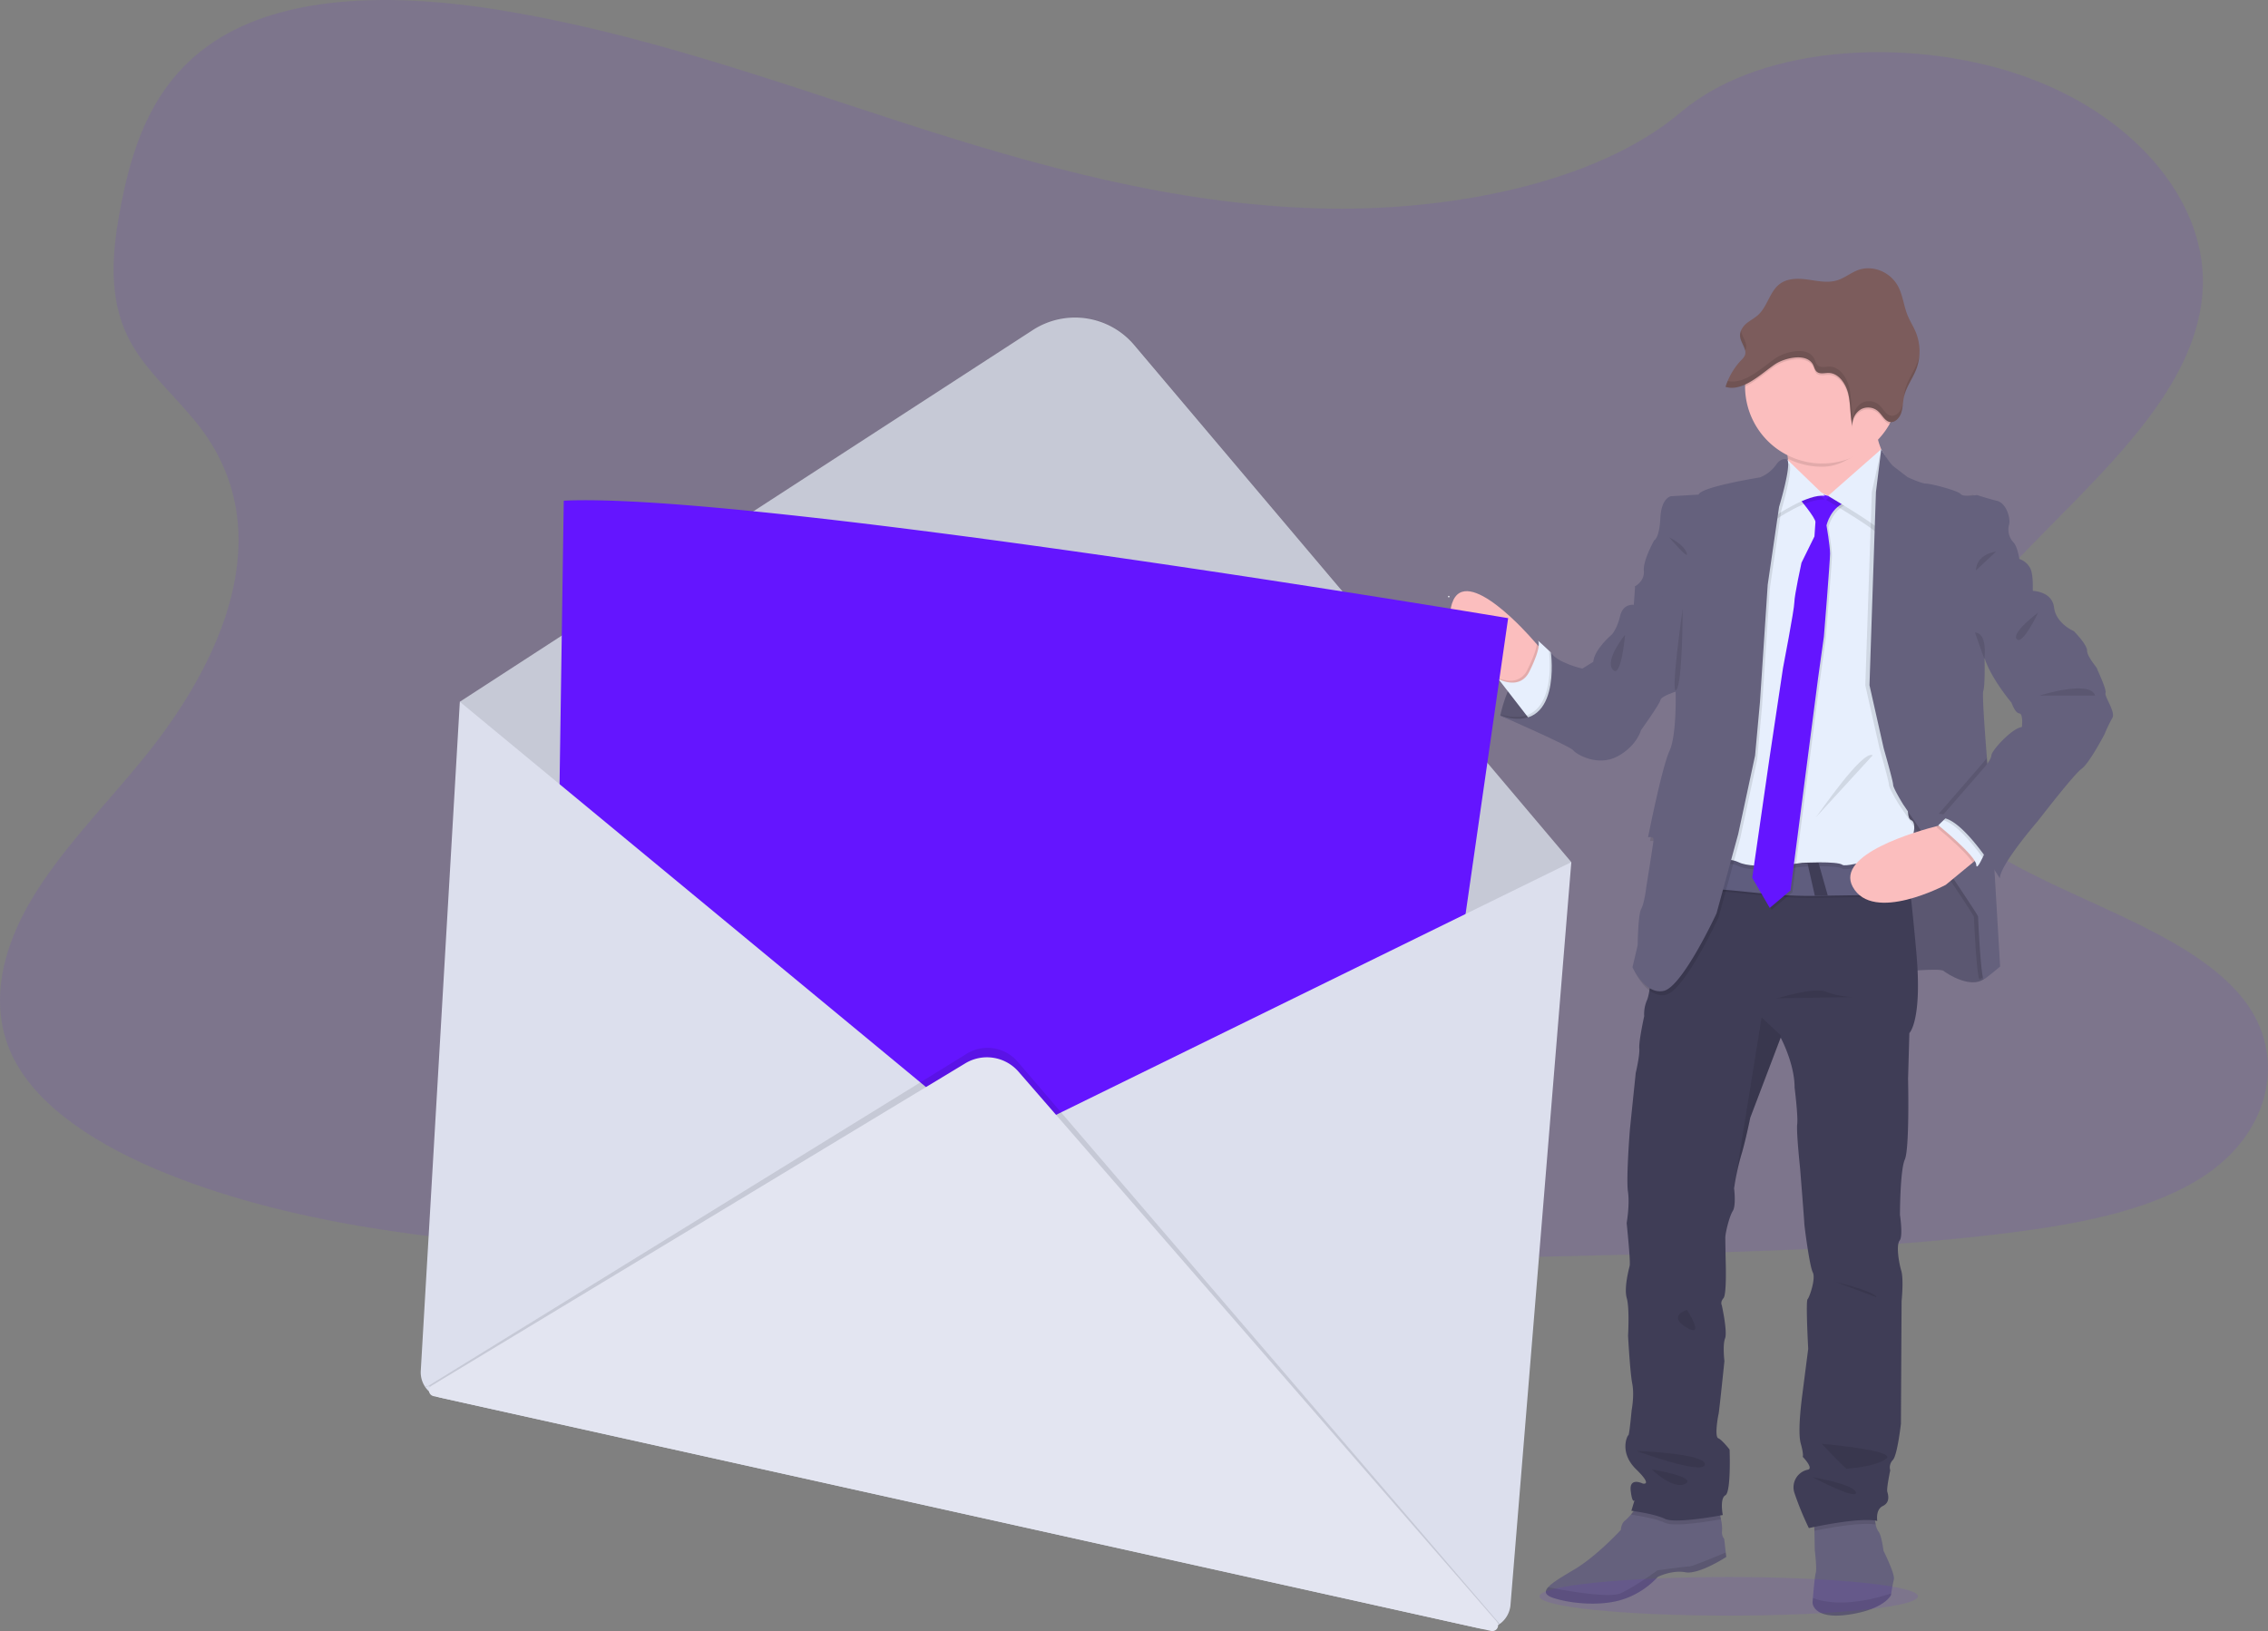 <?xml version="1.0" encoding="UTF-8" standalone="no"?>
<svg
   xmlns:dc="http://purl.org/dc/elements/1.1/"
   xmlns:cc="http://creativecommons.org/ns#"
   xmlns:rdf="http://www.w3.org/1999/02/22-rdf-syntax-ns#"
   xmlns:svg="http://www.w3.org/2000/svg"
   xmlns="http://www.w3.org/2000/svg"
   id="94c1f45f-2d92-458e-bbfe-f6c69da92e14"
   data-name="Layer 1"
   width="1034.905"
   height="744.345"
   viewBox="0 0 1034.905 744.345"
   version="1.1">
  <rect x="0" y="0" width="1034.905" height="744.345" fill="#808080" stroke="none"/>
  <defs
     id="defs9" />
  <title
     id="title11">envelope</title>
  <path
     d="m 601.302,95.076 c -66.35,-1.91 -129.54,-19.75 -189.84,-39.27 -60.3,-19.52 -120.16,-41.11 -184.92,-51.45 -41.65,-6.65 -89.28,-7.59 -122.84,11 -32.3,17.89 -42.73,48.78 -48.34,77.45 -4.23,21.56 -6.71,44.26 4.86,64.44 8,14 22.29,25.79 32.15,39.21 34.3,46.71 10.06,104.3 -27.12,149.9 -17.44,21.39 -37.67,41.8 -51.13,64.57 -13.46,22.77 -19.66,48.88 -7.91,72.08 11.67,23 39.48,40.31 69.61,52.48 61.19,24.7 133.3,31.77 203.61,35.78 155.64,8.86 312.12,5 468.18,1.18 57.75,-1.42 115.76,-2.86 172.58,-10.3 31.55,-4.13 64.12,-10.68 87,-26.5 29.08,-20.08 36.28,-54.09 16.8,-79.27 -32.68,-42.24 -123,-52.73 -145.89,-98.06 -12.58,-24.95 0.34,-52.75 18.61,-75.89 39.2,-49.64 104.91,-93.19 108.37,-149.93 2.37,-39 -29.21,-78 -78.05,-96.44 -51.19,-19.33 -122.18,-16.9 -160,15.1 -38.81,32.94 -107.15,45.65 -165.73,43.92 z"
     fill="#6415ff"
     opacity="0.1"
     id="path13" />
  <path
     d="m 684.597,326.604 c 0,0 5.47,-28.7 23.08,-28.85 l 12.87,26.48 -8.58,5.92 c 0,0 -18.64,0.59 -27.37,-3.55 z"
     fill="#65617d"
     id="path65" />
  <path
     d="m 720.547,324.234 -8.58,5.92 c 0,0 -13.12,0.42 -22.5,-1.89 a 26.92,26.92 0 0 1 -4.87,-1.66 c 0,0 0,-0.16 0.1,-0.46 0,0 0,-0.07 0,-0.11 a 64.76,64.76 0 0 1 3.33,-10.54 c 0.55,-1.29 1.16,-2.62 1.82,-3.95 2.58,-5 6.2,-9.82 11.16,-12.23 a 15.17,15.17 0 0 1 5.87,-1.53 h 0.52 0.26 l 0.28,0.59 4.35,8.94 z"
     opacity="0.1"
     id="path67" />
  <path
     d="m 866.707,443.474 c 0,0 18.5,-1.77 20.12,-0.44 1.62,1.33 12.13,8.13 18.35,3.84 6.22,-4.29 2.07,-19.23 2.07,-19.82 0,-0.59 -0.59,-21.75 -0.59,-21.75 l -11.1,-14.94 -13.9,-26.18 -28.4,-2.82 0.74,41.58 -0.15,21.3 z"
     fill="#65617d"
     id="path69" />
  <path
     d="m 866.707,443.474 c 0,0 18.5,-1.77 20.12,-0.44 1.62,1.33 12.13,8.13 18.35,3.84 6.22,-4.29 2.07,-19.23 2.07,-19.82 0,-0.59 -0.59,-21.75 -0.59,-21.75 l -11.1,-14.94 -13.9,-26.18 -28.4,-2.82 0.74,41.58 -0.15,21.3 z"
     opacity="0.1"
     id="path71" />
  <path
     d="m 703.977,296.994 c 0,0 -1.48,18.05 -12.72,18.34 0,0 -3.19,-1.92 -7.48,-5.12 -9.88,-7.39 -25.55,-21.6 -21.22,-34.82 6.21,-18.93 36.39,16 36.39,16 l 2.31,2.6 z"
     fill="#fbbebe"
     id="path73" />
  <path
     d="m 703.977,296.994 c 0,0 -1.48,18.05 -12.72,18.34 0,0 -3.19,-1.92 -7.48,-5.12 l -0.95,-1.23 a 14.79,14.79 0 0 0 6.16,1.66 8.33,8.33 0 0 0 8,-5.07 63.51,63.51 0 0 0 3.11,-7.16 20.87,20.87 0 0 0 1.16,-4.42 z"
     opacity="0.1"
     id="path75" />
  <path
     d="m 699.097,329.714 -2.53,-3.26 -8.52,-11 -4.34,-5.61 a 14.62,14.62 0 0 0 6.16,1.66 c 2.83,0.07 6,-1 8,-5.06 a 64.62,64.62 0 0 0 3.11,-7.17 c 1.4,-4 1.38,-6 0.88,-6.73 -0.5,-0.73 3.14,2.68 4.89,4.34 l 0.06,0.06 0.82,0.77 0.3,0.6 4.29,8.57 c 0,0 0,0.12 0,0.36 0.42,2.75 1.87,20.02 -13.12,22.47 z"
     fill="#e7effd"
     id="path77" />
  <path
     d="m 787.717,710.504 c 0,0 -12.43,8.14 -18.64,7 -6.21,-1.14 -12.58,2.08 -12.58,2.08 a 37.48,37.48 0 0 1 -15.69,10.21 c -10,3.4 -24.1,2.06 -32.09,-0.6 -3.78,-1.26 -4.09,-2.88 -2.27,-4.89 2,-2.24 6.66,-4.93 12,-8.13 10.21,-6.06 21.15,-18 21.15,-18 0,0 0.15,-3 1.93,-4.28 a 23.06,23.06 0 0 0 3,-3.12 c 1.59,-1.88 3.08,-3.84 3.08,-3.84 l 36.56,1.06 c 0,0 0.62,2.63 1.11,5.32 a 19.27,19.27 0 0 1 0.51,5.33 4.82,4.82 0 0 0 1,3.69 l 0.66,6 z"
     fill="#65617d"
     id="path79" />
  <path
     d="m 864.197,720.714 c -0.44,1.77 -1,4.94 -1.21,6.43 l -0.13,0.82 c 0,0 -3,6.51 -19.37,8.88 -16.37,2.37 -16.42,-5.48 -16.42,-5.48 0,0 0.06,-0.84 0.16,-2.11 0.29,-3.46 0.88,-10.09 1.32,-11.5 0.58,-1.92 -0.45,-10.36 -0.45,-10.36 l -0.17,-8.81 -0.13,-6.12 27.23,-2.82 a 49.4,49.4 0 0 0 0.88,6.06 7.75,7.75 0 0 0 1.19,3.11 c 1.48,1.63 2.36,8.88 2.36,8.88 0,0 5.33,10.65 4.74,13.02 z"
     fill="#65617d"
     id="path81" />
  <path
     d="m 784.167,687.994 c 0,0 0.62,2.63 1.11,5.32 -3.95,0.73 -21.21,3.72 -25.52,1.63 -4.89,-2.37 -15.39,-3.7 -15.39,-3.7 l 0.17,-0.6 c 1.59,-1.88 3.08,-3.84 3.08,-3.84 z"
     opacity="0.1"
     id="path83" />
  <path
     d="m 855.907,695.704 c -6.9,-1.17 -22,1.66 -28,2.88 l -0.13,-6.12 27.23,-2.82 a 49.4,49.4 0 0 0 0.9,6.06 z"
     opacity="0.1"
     id="path85" />
  <path
     d="m 871.257,471.434 -0.59,20.86 c 0,0 0.74,31.81 -1.48,36.84 -2.22,5.03 -2.22,25.3 -2.22,25.3 0,0 1.48,9.61 -0.15,11.68 -1.63,2.07 -0.44,9.76 0.74,13.76 1.18,4 0.15,13.91 0.15,13.91 l -0.3,55.92 c 0,0 -1.62,14.49 -3.7,16.57 a 4.85,4.85 0 0 0 -1.18,4.73 c 0,0 -1.77,8.28 -1.33,9.77 0.44,1.49 1.33,4.88 -2.07,6.5 -3.4,1.62 -2.52,6.81 -2.52,6.81 -8.13,-1.93 -31.21,3.26 -31.21,3.26 a 138.84,138.84 0 0 1 -6.51,-15.84 8.19,8.19 0 0 1 5.92,-10.79 c 3.1,-0.45 -2.22,-5.92 -2.22,-5.92 0,0 0.59,-0.74 -0.89,-6.06 -1.48,-5.32 0.29,-19 0.74,-22.5 0.45,-3.5 2.66,-20.71 2.66,-20.71 0,0 -1.18,-21.74 -0.29,-22.63 0.89,-0.89 3.84,-9.47 2.37,-12.28 -1.47,-2.81 -3.86,-21.3 -3.86,-22.34 0,-1.04 -1.91,-25 -1.91,-25 0,0 -1.78,-16.72 -1.33,-20.27 0.45,-3.55 -1.19,-16.71 -1.19,-16.71 0,-11 -6.36,-22.79 -6.36,-22.79 l -0.16,0.43 -13.71,36.12 c 0,0 -2.22,10.94 -4.14,17.15 a 112.18,112.18 0 0 0 -2.89,12.85 l -0.13,0.79 c 0,0.33 -0.1,0.61 -0.13,0.83 l -0.09,0.6 v 0 c 0,0 1,7.84 -0.6,10.36 -1.6,2.52 -3.4,10.06 -3.4,12.13 0,2.07 0.15,10.06 0.15,10.06 0,0 0.59,15.83 -1,17.61 -1.59,1.78 -0.75,3.25 -0.75,3.25 0,0 2.66,12 1.48,15.09 -1.18,3.09 -0.29,10.35 -0.29,10.35 0,0 -2.37,22.94 -2.66,24.12 -0.29,1.18 -1.93,10.36 -0.15,11.1 1.78,0.74 5.17,5.17 5.17,5.17 0,0 0.75,19.39 -1.92,20.86 -2.67,1.47 -1.19,9 -1.19,9 0,0 -21.44,4.14 -26.32,1.77 -4.88,-2.37 -15.39,-3.7 -15.39,-3.7 l 1.47,-4.86 c -0.09,0.17 -1.07,1.75 -1.77,-4.31 -0.73,-6.36 5.48,-3.26 5.48,-3.26 0,0 4.88,1.19 -3,-6.5 -7.88,-7.69 -4,-15.54 -3.55,-15.54 0.45,0 1.49,-11.38 1.49,-11.38 0,0 1.33,-6.81 0.29,-12.14 -1.04,-5.33 -1.92,-21.9 -1.92,-21.9 0,0 0.74,-12.57 -0.59,-17.15 -1.33,-4.58 0.88,-12.88 1.33,-14.8 0.45,-1.92 -1.38,-19.48 -1.38,-19.48 0,0 1.48,-8.28 0.59,-14.34 -0.89,-6.06 0.89,-28.41 0.89,-28.41 l 2.66,-25.74 c 0,0 1.92,-8 1.63,-11.25 -0.29,-3.25 2.23,-14.64 2.23,-14.64 a 16,16 0 0 1 1.18,-7.1 c 1.48,-3 2.07,-12.72 2.07,-12.72 l 14.21,-32.55 7,-28.7 93.93,-0.89 c 0,0 0.35,2.49 0.92,7 0.57,4.51 1.37,11.21 2.26,19.48 0.82,7.51 1.72,16.34 2.59,26.17 2.84,31.38 -3.16,37 -3.16,37 z"
     fill="#3f3d56"
     id="path87" />
  <path
     d="m 862.567,212.394 -21.9,23.38 c 0,0 -28.1,-11.25 -25.14,-15.09 1.14,-1.49 1,-6.19 0.3,-11.37 -1,-8.2 -3.26,-17.63 -3.26,-17.63 0,0 49.11,-8 45,0.29 -1.51,3 -1.25,6.56 -0.31,9.83 a 37,37 0 0 0 5.31,10.59 z"
     fill="#fbbebe"
     id="path89" />
  <path
     d="m 857.537,191.994 c -1.51,3 -2.23,3.32 -1.29,6.59 -6.42,6.87 -14.59,14.41 -24.75,14.41 a 35.06,35.06 0 0 1 -15.67,-3.67 c -1,-8.2 -3.26,-17.63 -3.26,-17.63 0,0 49.11,-8 44.97,0.3 z"
     opacity="0.1"
     id="path91" />
  <path
     d="m 866.717,176.884 a 35.22,35.22 0 0 1 -70.43,0 c 0,-0.17 0,-0.34 0,-0.5 a 35.211,35.211 0 0 1 70.42,0.5 z"
     fill="#fbbebe"
     id="path93" />
  <path
     d="m 871.807,409.174 c -4.66,0 -20.19,0.17 -37.55,0.44 h -0.21 l -5.73,0.1 h -0.18 c -20.58,0.33 -40.87,-3.69 -49,-2.93 -17.3,1.62 6.22,-16 6.22,-16 a 144.78,144.78 0 0 0 39.43,4 l 5,-0.26 c 15.72,-0.89 31.53,-2.37 39.79,-4.85 0.55,4.58 1.34,11.23 2.23,19.5 z"
     opacity="0.1"
     id="path95" />
  <path
     d="m 871.807,408.284 c -4.66,0 -20.19,0.17 -37.55,0.44 h -0.21 l -5.73,0.1 h -0.18 c -20.58,0.33 -40.87,-3.69 -49,-2.93 -17.3,1.63 6.22,-16 6.22,-16 a 144.78,144.78 0 0 0 39.43,4 l 5,-0.26 c 15.72,-0.89 31.53,-2.37 39.79,-4.84 0.55,4.58 1.34,11.2 2.23,19.49 z"
     fill="#5f5d7e"
     id="path97" />
  <path
     d="m 822.037,222.154 -27.22,12.73 -21,162.43 c 0,0 12.42,-5.62 19.53,-2.07 7.11,3.55 29,0.3 29,0.3 0,0 16,-0.89 18.35,0.89 2.35,1.78 30.16,-7.44 30.16,-7.44 0,0 5,-11.24 1.18,-13 -3.82,-1.76 1.22,-19.21 1.22,-19.21 l -2.4,-117.17 -4.74,-15.09 -12.72,-7.69 -13,10.35 -6.21,0.89 z"
     opacity="0.1"
     id="path99" />
  <path
     d="m 822.037,220.384 -27.22,12.72 -21,162.44 c 0,0 12.42,-5.62 19.53,-2.07 7.11,3.55 29,0.29 29,0.29 0,0 16,-0.88 18.35,0.89 2.35,1.77 30.18,-7.4 30.18,-7.4 0,0 5,-11.24 1.18,-13 -3.82,-1.76 1.2,-19.26 1.2,-19.26 l -2.4,-117.16 -4.74,-15.08 -12.72,-7.7 -13,10.36 -6.21,0.89 z"
     fill="#e7effd"
     id="path101" />
  <path
     d="m 821.587,227.924 c 0,0 7.84,9.32 7.7,11.25 -0.14,1.93 -0.45,6.51 -0.45,6.51 l -5.92,12 c 0,0 -3.25,14.94 -3.25,18.05 0,3.11 -5.18,30 -5.18,30 l -6.23,41.43 -7.84,54.3 8,13.75 9.46,-8 12.58,-96.76 2.66,-19.08 c 0,0 2.81,-34.32 2.81,-37.87 0,-3.55 -1.62,-12.87 -1.62,-12.87 0,0 1.92,-8.88 9.91,-11 7.99,-2.12 -0.59,-0.45 -0.59,-0.45 l -4.59,-3.69 -4,1.62 c 0,0 -11.08,-3.33 -13.45,0.81 z"
     opacity="0.1"
     id="path103" />
  <path
     d="m 820.697,227.044 c 0,0 7.85,9.32 7.7,11.24 -0.15,1.92 -0.45,6.51 -0.45,6.51 l -5.91,12 c 0,0 -3.26,14.94 -3.26,18.05 0,3.11 -5.18,30 -5.18,30 l -6.21,41.42 -7.84,54.3 8,13.76 9.47,-8 12.57,-96.75 2.67,-19.07 c 0,0 2.81,-34.32 2.81,-37.87 0,-3.55 -1.62,-12.87 -1.62,-12.87 0,0 1.92,-8.88 9.91,-10.95 7.99,-2.07 -0.59,-0.44 -0.59,-0.44 l -4.59,-3.7 -4,1.63 c 0,0 -11.11,-3.41 -13.48,0.74 z"
     fill="#6415ff"
     id="path105" />
  <path
     d="m 815.527,211.504 c 0,0 -1.19,0.89 -1.48,6.81 -0.29,5.92 -4.44,19.23 -4.44,19.23 0,0 15.39,-10.65 23.08,-9.47 z"
     opacity="0.1"
     id="path107" />
  <path
     d="m 815.527,209.734 c 0,0 -1.19,0.88 -1.48,6.8 -0.29,5.92 -4.44,19.23 -4.44,19.23 0,0 15.39,-10.65 23.08,-9.46 z"
     fill="#e7effd"
     id="path109" />
  <path
     d="m 857.537,206.774 -24.28,21.3 c 0,0 20.42,12.13 23.08,15.09 2.66,2.96 5.32,-29 5.32,-29 z"
     opacity="0.1"
     id="path111" />
  <path
     d="m 858.427,204.994 -24.26,21.31 c 0,0 20.41,12.13 23.09,15.09 2.68,2.96 5.32,-29 5.32,-29 z"
     fill="#e7effd"
     id="path113" />
  <path
     d="m 816.407,211.504 c 0,0 -2.66,-1.33 -5.17,2.52 a 16.8,16.8 0 0 1 -7.25,5.62 c 0,0 -26.93,4.29 -28,7.84 l -12.58,0.74 c 0,0 -4.44,0.59 -4.88,9.91 -0.44,9.32 -2.81,10.21 -2.81,10.21 0,0 -5.18,9.17 -4.73,13.9 0.45,4.73 -4,7.11 -4,7.11 l 18.49,48.08 c 0,0 0.6,19.82 -2.81,27.07 -3.41,7.25 -9.76,39.35 -9.76,39.35 0,0 2.66,-0.59 2.51,1.18 -0.15,1.77 -3.16,21.16 -3.16,21.16 0,0 -0.89,7.69 -2.37,10.36 -1.48,2.67 -1.63,16.56 -1.63,16.56 l -2.36,10.06 c 0,0 5.62,12.58 14.2,10.8 8.58,-1.78 24.11,-35.35 24.11,-35.35 l 9.92,-36.25 7.69,-35.8 2.22,-24.26 3.55,-53.7 5.18,-35.51 c 0,0 5.72,-19.11 3.64,-21.6 z"
     opacity="0.1"
     id="path115" />
  <path
     d="m 815.527,209.734 c 0,0 -2.67,-1.33 -5.18,2.51 a 16.71,16.71 0 0 1 -7.25,5.62 c 0,0 -26.92,4.29 -28,7.84 l -12.58,0.74 c 0,0 -4.43,0.6 -4.88,9.92 -0.45,9.32 -2.81,10.2 -2.81,10.2 0,0 -5.18,9.18 -4.73,13.91 0.45,4.73 -4,7.1 -4,7.1 l 18.5,48.08 c 0,0 0.59,19.82 -2.81,27.07 -3.4,7.25 -9.77,39.36 -9.77,39.36 0,0 2.66,-0.6 2.52,1.18 -0.14,1.78 -3.26,21.15 -3.26,21.15 0,0 -0.89,7.7 -2.37,10.36 -1.48,2.66 -1.62,16.57 -1.62,16.57 l -2.37,10.06 c 0,0 5.62,12.57 14.2,10.8 8.58,-1.77 24.14,-35.36 24.14,-35.36 l 9.91,-36.24 7.69,-35.8 2.22,-24.27 3.55,-53.7 5.18,-35.5 c 0,0 5.79,-19.09 3.72,-21.6 z"
     fill="#65617d"
     id="path117" />
  <path
     d="m 720.547,324.234 -8.58,5.92 c 0,0 -13.12,0.42 -22.5,-1.89 l -4.77,-2.12 -1,-0.42 1,0.31 c 4.95,1.47 8.82,1.44 11.85,0.42 12.14,-4.09 10.8,-24.14 10.33,-28.67 0,-0.46 -0.08,-0.75 -0.1,-0.86 a 0.28,0.28 0 0 1 0,-0.06 l 0.07,0.12 a 6.62,6.62 0 0 0 0.56,0.78 c 0.17,0.19 0.35,0.39 0.54,0.58 v 0 l 4.29,8.57 c 0,0 0,0.12 0,0.36 z"
     opacity="0.1"
     id="path119" />
  <path
     d="m 750.257,266.394 -4.15,1.18 -0.59,8.43 c 0,0 -4.88,-0.74 -6.21,5 -1.33,5.74 -3.7,8.44 -3.7,8.44 0,0 -8.14,6.8 -8.58,12.57 l -5,3.11 c 0,0 -11.69,-2.67 -14.35,-7.4 0,0 5.33,38.17 -23.08,28.85 0,0 31.81,13.9 33.29,15.83 1.48,1.93 11.24,7.54 20.12,2.81 8.88,-4.73 10.8,-12 10.8,-12 0,0 8.58,-12 8.87,-13.76 0.29,-1.76 7,-3.85 7,-3.85 l 12.72,-30.77 z"
     fill="#65617d"
     id="path121" />
  <path
     d="m 854.137,224.524 4.29,-19.53 c 0,0 1.92,6.36 3.85,7.84 l 6.36,4.89 c 0,0 6.36,2.95 8.58,2.95 2.22,0 14.2,3.11 15.68,4.74 1.48,1.63 7.4,0.44 7.4,0.44 0,0 4.88,1.63 9.17,2.66 4.29,1.03 6.36,8.14 5.47,11 a 8.53,8.53 0 0 0 2.07,8 c 1.78,1.78 2.67,7.55 2.67,7.55 a 8.66,8.66 0 0 1 5,4.29 c 1.48,3.25 1,10.35 1,10.35 l -22,31.07 c 0,0 0.29,12 -0.59,14.65 -0.88,2.65 3.1,47.93 3.1,47.93 l 4.59,77.81 c 0,0 -6.07,5.18 -7.4,5.77 -1.33,0.59 -2.66,-27.51 -2.66,-28.55 0,-1.04 -34.17,-51.19 -34.17,-51.19 0,0 -4.59,-7.39 -4.59,-9 0,-1.61 -4.29,-16.57 -4.29,-16.57 l -6.51,-28.85 z"
     opacity="0.1"
     id="path123" />
  <path
     d="m 927.567,267.994 c 0,1 0,1.7 0,1.7 l -22,31 v 0 c 0,0 0.3,12 -0.58,14.64 -0.52,1.55 0.61,17.47 1.66,30.55 0.74,9.43 1.44,17.38 1.44,17.38 l 1.95,33 2.63,44.8 c 0,0 -6.06,5.18 -7.39,5.77 -1.33,0.59 -2.66,-27.51 -2.66,-28.55 0,-1.04 -34.18,-51.18 -34.18,-51.18 0,0 -4.59,-7.41 -4.59,-9 0,-1.59 -4.29,-16.57 -4.29,-16.57 l -6.5,-28.85 2.95,-88.17 2.42,-19.52 c 0,0 3.7,6.37 5.62,7.84 l 6.36,4.88 c 0,0 6.36,3 8.58,3 2.22,0 14.21,3.1 15.69,4.73 1.48,1.63 7.39,0.44 7.39,0.44 0,0 4.88,1.63 9.17,2.66 4.29,1.03 6.37,8.14 5.48,11 a 8.51,8.51 0 0 0 2.07,8 c 1.77,1.77 2.66,7.54 2.66,7.54 a 8.7,8.7 0 0 1 5,4.3 c 1.06,2.15 1.16,6.26 1.12,8.61 z"
     fill="#65617d"
     id="path125" />
  <path
     d="m 746.737,662.134 c 0.73,0 31.8,1.18 31.21,6.21 -0.59,5.03 -31.21,-6.21 -31.21,-6.21 z"
     opacity="0.1"
     id="path127" />
  <path
     d="m 753.687,670.564 c 0,0 20.86,3.4 15.38,6.51 -5.48,3.11 -15.38,-6.51 -15.38,-6.51 z"
     opacity="0.1"
     id="path129" />
  <path
     d="m 831.257,658.874 c 0,0 34.62,3 29.44,6.81 -5.18,3.81 -17.46,4.43 -18,4.58 -0.54,0.15 -11.44,-11.39 -11.44,-11.39 z"
     opacity="0.1"
     id="path131" />
  <path
     d="m 827.067,674.114 c 0,0 19.23,3.25 19.82,7 0.59,3.75 -19.82,-7 -19.82,-7 z"
     opacity="0.1"
     id="path133" />
  <path
     d="m 837.717,585.054 c 0,0 17.6,4.14 18.64,7 z"
     opacity="0.1"
     id="path135" />
  <path
     d="m 769.807,597.774 c 0,0 -9.17,2.66 -0.29,8 8.88,5.34 0.29,-8 0.29,-8 z"
     opacity="0.1"
     id="path137" />
  <path
     d="m 810.497,455.604 c 1,0 17.16,-5.32 22.78,-3 a 37.49,37.49 0 0 0 12.57,2.39 z"
     opacity="0.1"
     id="path139" />
  <path
     d="m 812.567,472.464 -0.16,1.47 -13.75,36.12 c 0,0 -2.22,10.94 -4.14,17.15 a 112.18,112.18 0 0 0 -2.89,12.85 l 12.21,-75.72 z"
     opacity="0.1"
     id="path141" />
  <path
     d="m 834.047,408.724 -5.73,0.1 h -0.18 l -3.36,-14.91 5,-0.27 z"
     fill="#3f3d56"
     id="path143" />
  <path
     d="m 903.847,390.664 -3.69,3 -12.29,10.13 c 0,0 -33.29,17.76 -42.46,0.89 -8.08,-14.86 29.66,-25.47 38.75,-27.78 1.23,-0.31 1.93,-0.47 1.93,-0.47 z"
     fill="#fbbebe"
     id="path145" />
  <path
     d="m 761.677,245.234 c 0,0 6.51,3 8,7.1 1.49,4.1 -8,-7.1 -8,-7.1 z"
     opacity="0.1"
     id="path147" />
  <path
     d="m 741.557,289.614 c 0,0 -9.47,11.54 -5.62,16 3.85,4.46 5.62,-16 5.62,-16 z"
     opacity="0.1"
     id="path149" />
  <path
     d="m 910.797,251.744 c 0,0 -8.88,0.89 -9.17,8.58 z"
     opacity="0.1"
     id="path151" />
  <path
     d="m 828.547,373.054 c 0.88,-0.89 21.3,-31.07 26,-28.4 z"
     opacity="0.1"
     id="path153" />
  <path
     d="m 866.717,176.884 a 35,35 0 0 1 -4.17,16.62 l -0.26,-0.05 c -2.23,-0.47 -3.39,-3.07 -5.1,-4.69 a 6.93,6.93 0 0 0 -8,-1.12 8.13,8.13 0 0 0 -3.92,7.59 c -1.13,-4.74 -0.77,-9.77 -1.87,-14.52 -1.1,-4.75 -4.41,-9.55 -8.95,-9.63 -2,0 -4.23,0.71 -5.65,-0.75 -0.85,-0.88 -1,-2.27 -1.66,-3.35 -3.24,-5.24 -13.11,-2.59 -17.14,0.1 -4.03,2.69 -8.7,7 -13.71,9.3 a 35.211,35.211 0 0 1 70.42,0.5 z"
     opacity="0.1"
     id="path155" />
  <path
     d="m 827.147,166.104 c 0.64,1.07 0.81,2.46 1.66,3.34 1.41,1.47 3.7,0.71 5.65,0.75 4.54,0.08 7.85,4.88 8.95,9.63 1.1,4.75 0.74,9.78 1.87,14.52 a 8.11,8.11 0 0 1 3.93,-7.59 6.93,6.93 0 0 1 8,1.12 c 1.71,1.62 2.87,4.22 5.1,4.69 2.23,0.47 4.38,-1.67 5.19,-4 0.81,-2.33 0.75,-4.93 1.28,-7.37 1,-4.61 4,-8.4 5.68,-12.79 a 23.17,23.17 0 0 0 -0.15,-16.52 c -1.11,-2.78 -2.76,-5.28 -3.89,-8.05 -1.7,-4.22 -2.14,-9 -4.22,-13 -3.48,-6.73 -11.68,-10.09 -18.43,-7.56 -3.21,1.2 -6,3.54 -9.27,4.59 -4.37,1.41 -9.05,0.35 -13.57,-0.28 -4.52,-0.63 -9.53,-0.69 -13.17,2.28 -4.19,3.43 -5.33,9.87 -9.27,13.63 -1.65,1.58 -3.7,2.59 -5.44,4 -1.74,1.41 -3.25,3.63 -3,6 0.26,3.06 3.26,5.84 2.15,8.68 a 7,7 0 0 1 -1.64,2.17 30.93,30.93 0 0 0 -7.16,12.18 c 7.91,2.48 16.48,-6.25 22.68,-10.38 3.97,-2.63 13.83,-5.29 17.07,-0.04 z"
     fill="#7c5c5c"
     id="path157" />
  <path
     d="m 903.847,390.664 -3.69,3 c -3.25,-5.4 -16.58,-16.2 -16.58,-16.2 l 0.58,-0.56 c 1.23,-0.31 1.93,-0.47 1.93,-0.47 z"
     opacity="0.1"
     id="path159" />
  <path
     d="m 907.397,385.184 c 0,0 -1.33,3.3 -2.69,6.14 -1.36,2.84 -2.86,5.44 -2.93,3.33 -0.15,-4.14 -17.31,-18.05 -17.31,-18.05 l 2.33,-2.26 2.69,-2.62 z"
     fill="#e7effd"
     id="path161" />
  <path
     d="m 907.987,363.284 1.95,33 c -4.6,-7.15 -17.22,-25.47 -25.33,-24.88 l 19.65,-22.61 a 26.81,26.81 0 0 0 2.26,-2.89 c 0.74,9.43 1.47,17.38 1.47,17.38 z"
     opacity="0.1"
     id="path163" />
  <path
     d="m 907.397,385.184 c 0,0 -1.33,3.3 -2.69,6.14 -5.16,-7.07 -12.25,-15.42 -17.91,-17 l 2.69,-2.62 z"
     opacity="0.1"
     id="path165" />
  <path
     d="m 922.187,265.504 5.33,4.14 c 0,0 8.87,0.15 9.76,7.55 0.89,7.4 9,10.8 9,10.8 0,0 6.06,6.06 6.06,8.87 0,2.81 4.59,7.84 4.59,8.29 0,0.45 4.44,9.47 3.84,11.09 -0.6,1.62 4.74,8.73 3.11,11.39 a 65.63,65.63 0 0 0 -3.55,7.4 c 0,0 -6.95,13.32 -10.5,15.83 -3.55,2.51 -19.83,23.67 -19.83,23.67 0,0 -17.45,20.12 -17.45,26.33 0,0 -17,-28.4 -27.08,-27.66 l 19.68,-22.64 c 0,0 3.4,-3.69 3.55,-5.91 0.15,-2.22 9.47,-12.43 13.91,-12.87 0,0 0.73,-6.07 -1.19,-6.22 -1.92,-0.15 -3.55,-4.88 -3.55,-4.88 0,0 -13,-15.38 -13.17,-25.15 -0.17,-9.77 17.49,-30.03 17.49,-30.03 z"
     fill="#65617d"
     id="path167" />
  <path
     d="m 930.027,279.554 c 0,0 -12.42,9.18 -9.76,12.13 2.66,2.95 9.76,-12.13 9.76,-12.13 z"
     opacity="0.1"
     id="path169" />
  <path
     d="m 930.617,317.434 c 0,0 23.08,-7.4 25.45,0 z"
     opacity="0.1"
     id="path171" />
  <path
     d="m 787.717,710.504 c 0,0 -12.43,8.14 -18.64,7 -6.21,-1.14 -12.58,2.08 -12.58,2.08 a 37.48,37.48 0 0 1 -15.69,10.21 c -10,3.4 -24.1,2.06 -32.09,-0.6 -3.78,-1.26 -4.09,-2.88 -2.27,-4.89 8.69,1.73 28.1,5.18 33.33,2.67 6.8,-3.26 16.57,-10.36 16.57,-10.36 0,0 12.73,-1.77 14.5,-1.77 1.26,0 11.09,-4.06 16.64,-6.38 z"
     opacity="0.1"
     id="path173" />
  <path
     d="m 862.987,727.144 -0.13,0.82 c 0,0 -3,6.51 -19.37,8.88 -16.37,2.37 -16.42,-5.48 -16.42,-5.48 0,0 0.06,-0.84 0.16,-2.11 5.2,1.97 16.54,4.17 35.76,-2.11 z"
     opacity="0.1"
     id="path175" />
  <path
     d="m 767.817,277.784 c 0,0 0,33.73 -2.89,37.06 -2.89,3.33 2.89,-37.06 2.89,-37.06 z"
     opacity="0.1"
     id="path177" />
  <path
     d="m 901.177,288.654 4.29,12.06 c 0,0 1.71,-11.84 -4.29,-12.06 z"
     opacity="0.1"
     id="path179" />
  <g
     opacity="0.1"
     id="g189"
     transform="translate(-28.213,-63.806)">
    <path
       d="m 907.32,257.35 c 1.08,-2.78 -1.76,-5.5 -2.13,-8.48 a 5.56,5.56 0 0 0 -0.47,2.68 c 0.19,2.24 1.84,4.33 2.28,6.41 a 4,4 0 0 0 0.32,-0.61 z"
       transform="translate(-82.53,-34.2)"
       id="path181" />
    <path
       d="m 956.42,289.21 c -1.06,-4.66 -0.75,-9.6 -1.83,-14.27 -1.08,-4.67 -4.41,-9.55 -8.94,-9.63 -2,0 -4.24,0.72 -5.65,-0.74 -0.86,-0.88 -1,-2.28 -1.67,-3.35 -3.24,-5.25 -13.1,-2.59 -17.14,0.1 -6,4 -14.36,12.43 -22.12,10.53 -0.37,0.89 -0.71,1.8 -1,2.73 7.91,2.48 16.48,-6.25 22.68,-10.38 4,-2.68 13.9,-5.34 17.14,-0.09 0.64,1.07 0.81,2.46 1.66,3.34 1.41,1.47 3.7,0.71 5.65,0.75 4.54,0.08 7.85,4.88 8.95,9.63 1.1,4.75 0.74,9.78 1.87,14.52 a 8.16,8.16 0 0 1 0.4,-3.14 z"
       transform="translate(-82.53,-34.2)"
       id="path183" />
    <path
       d="m 978.66,283.67 c -0.8,2.34 -2.91,4.5 -5.19,4 -2.28,-0.5 -3.39,-3.07 -5.09,-4.7 a 7,7 0 0 0 -8,-1.11 8.06,8.06 0 0 0 -3.93,7.16 7.76,7.76 0 0 1 3.49,-4.28 6.93,6.93 0 0 1 8,1.12 c 1.71,1.62 2.87,4.22 5.1,4.69 2.23,0.47 4.38,-1.67 5.19,-4 a 20.21,20.21 0 0 0 0.81,-4.25 11.1,11.1 0 0 1 -0.38,1.37 z"
       transform="translate(-82.53,-34.2)"
       id="path185" />
    <path
       d="m 985.62,263.51 c -1.66,4.39 -4.68,8.17 -5.68,12.79 -0.2,0.93 -0.32,1.88 -0.43,2.84 1,-4.6 4,-8.37 5.67,-12.75 a 22.81,22.81 0 0 0 1.37,-6.13 22.39,22.39 0 0 1 -0.93,3.25 z"
       transform="translate(-82.53,-34.2)"
       id="path187" />
  </g>
  <circle
     cx="661.087"
     cy="272.264"
     r="0.36"
     fill="#e6e8ec"
     id="circle191" />
  <ellipse
     cx="788.827"
     cy="728.474"
     rx="86.34"
     ry="8.81"
     fill="#6415ff"
     opacity="0.1"
     id="ellipse193" />
  <path
     d="m 471.337,150.584 -261.51,169.66 170.66,307.8 a 11.91,11.91 0 0 0 7.6,5.8 l 154.63,37.72 a 11.92,11.92 0 0 0 13.54,-6.41 l 76.7,-159.35 84.06,-112.37 -199.48,-236 a 35.35,35.35 0 0 0 -46.2,-6.85 z"
     fill="#dcdfed"
     id="path195" />
  <path
     d="m 717.122,393.346 -0.74,1 -49.24,65.83 -0.89,1.19 -33.19,44.37 -65.6,136.31 -1.84,3.81 -9.26,19.23 a 11.92,11.92 0 0 1 -13.56,6.41 l -154.63,-37.74 a 11.89,11.89 0 0 1 -7.6,-5.8 l -14.87,-26.77 -2.67,-4.82 -107.33,-193.66 -0.92,-1.65 -44.86,-80.9 5.42,-3.52 41.09,-26.65 0.95,-0.62 86.53,-56.14 5.46,-3.54 122.05,-79.19 a 35.34,35.34 0 0 1 46.22,6.84 l 91,107.7 4,4.8 66.05,78.14 0.36,0.43 33.21,39.28 4.18,4.95 z"
     opacity="0.1"
     id="path197" />
  <path
     d="m 688.177,282.094 -9.49,66 -8.7,60.44 -2.43,16.86 -1.39,36 -7.34,190.91 a 11.93,11.93 0 0 1 -14.51,11.17 l -78.78,-17.59 -199.89,-44.61 -113.56,-25.36 2.6,-174.77 0.76,-51.19 0.89,-59.88 0.91,-61.59 c 18.78,-0.89 49.68,1.12 86.57,4.83 82.6,8.29 195.2,25.06 268.82,36.61 45.08,7.07 75.54,12.17 75.54,12.17 z"
     fill="#6415ff"
     id="path201" />
  <path
     d="m 209.827,320.244 -17.83,305.33 a 11.92,11.92 0 0 0 9.31,12.33 l 473.52,105.15 a 11.92,11.92 0 0 0 14.43,-10.67 l 27.75,-338.95 -262.75,128.87 z"
     fill="#dcdfed"
     id="path205" />
  <path
     d="m 195.257,632.564 246,-151.77 a 18.06,18.06 0 0 1 23,3.6 l 220.18,256.79 c 0.8,0.92 1.19,0.26 0,0 l -489.18,-108.62 c -1.4,-0.31 -1.22,0.73 0,0 z"
     opacity="0.1"
     id="path207" />
  <path
     d="m 197.017,632.314 243.46,-147.07 a 19.09,19.09 0 0 1 24.28,3.82 l 218.19,250.93 a 2.63,2.63 0 0 1 -2.55,4.29 l -482.59,-107.16 a 2.62,2.62 0 0 1 -0.79,-4.81 z"
     fill="#e3e5f1"
     id="path209" />
</svg>
